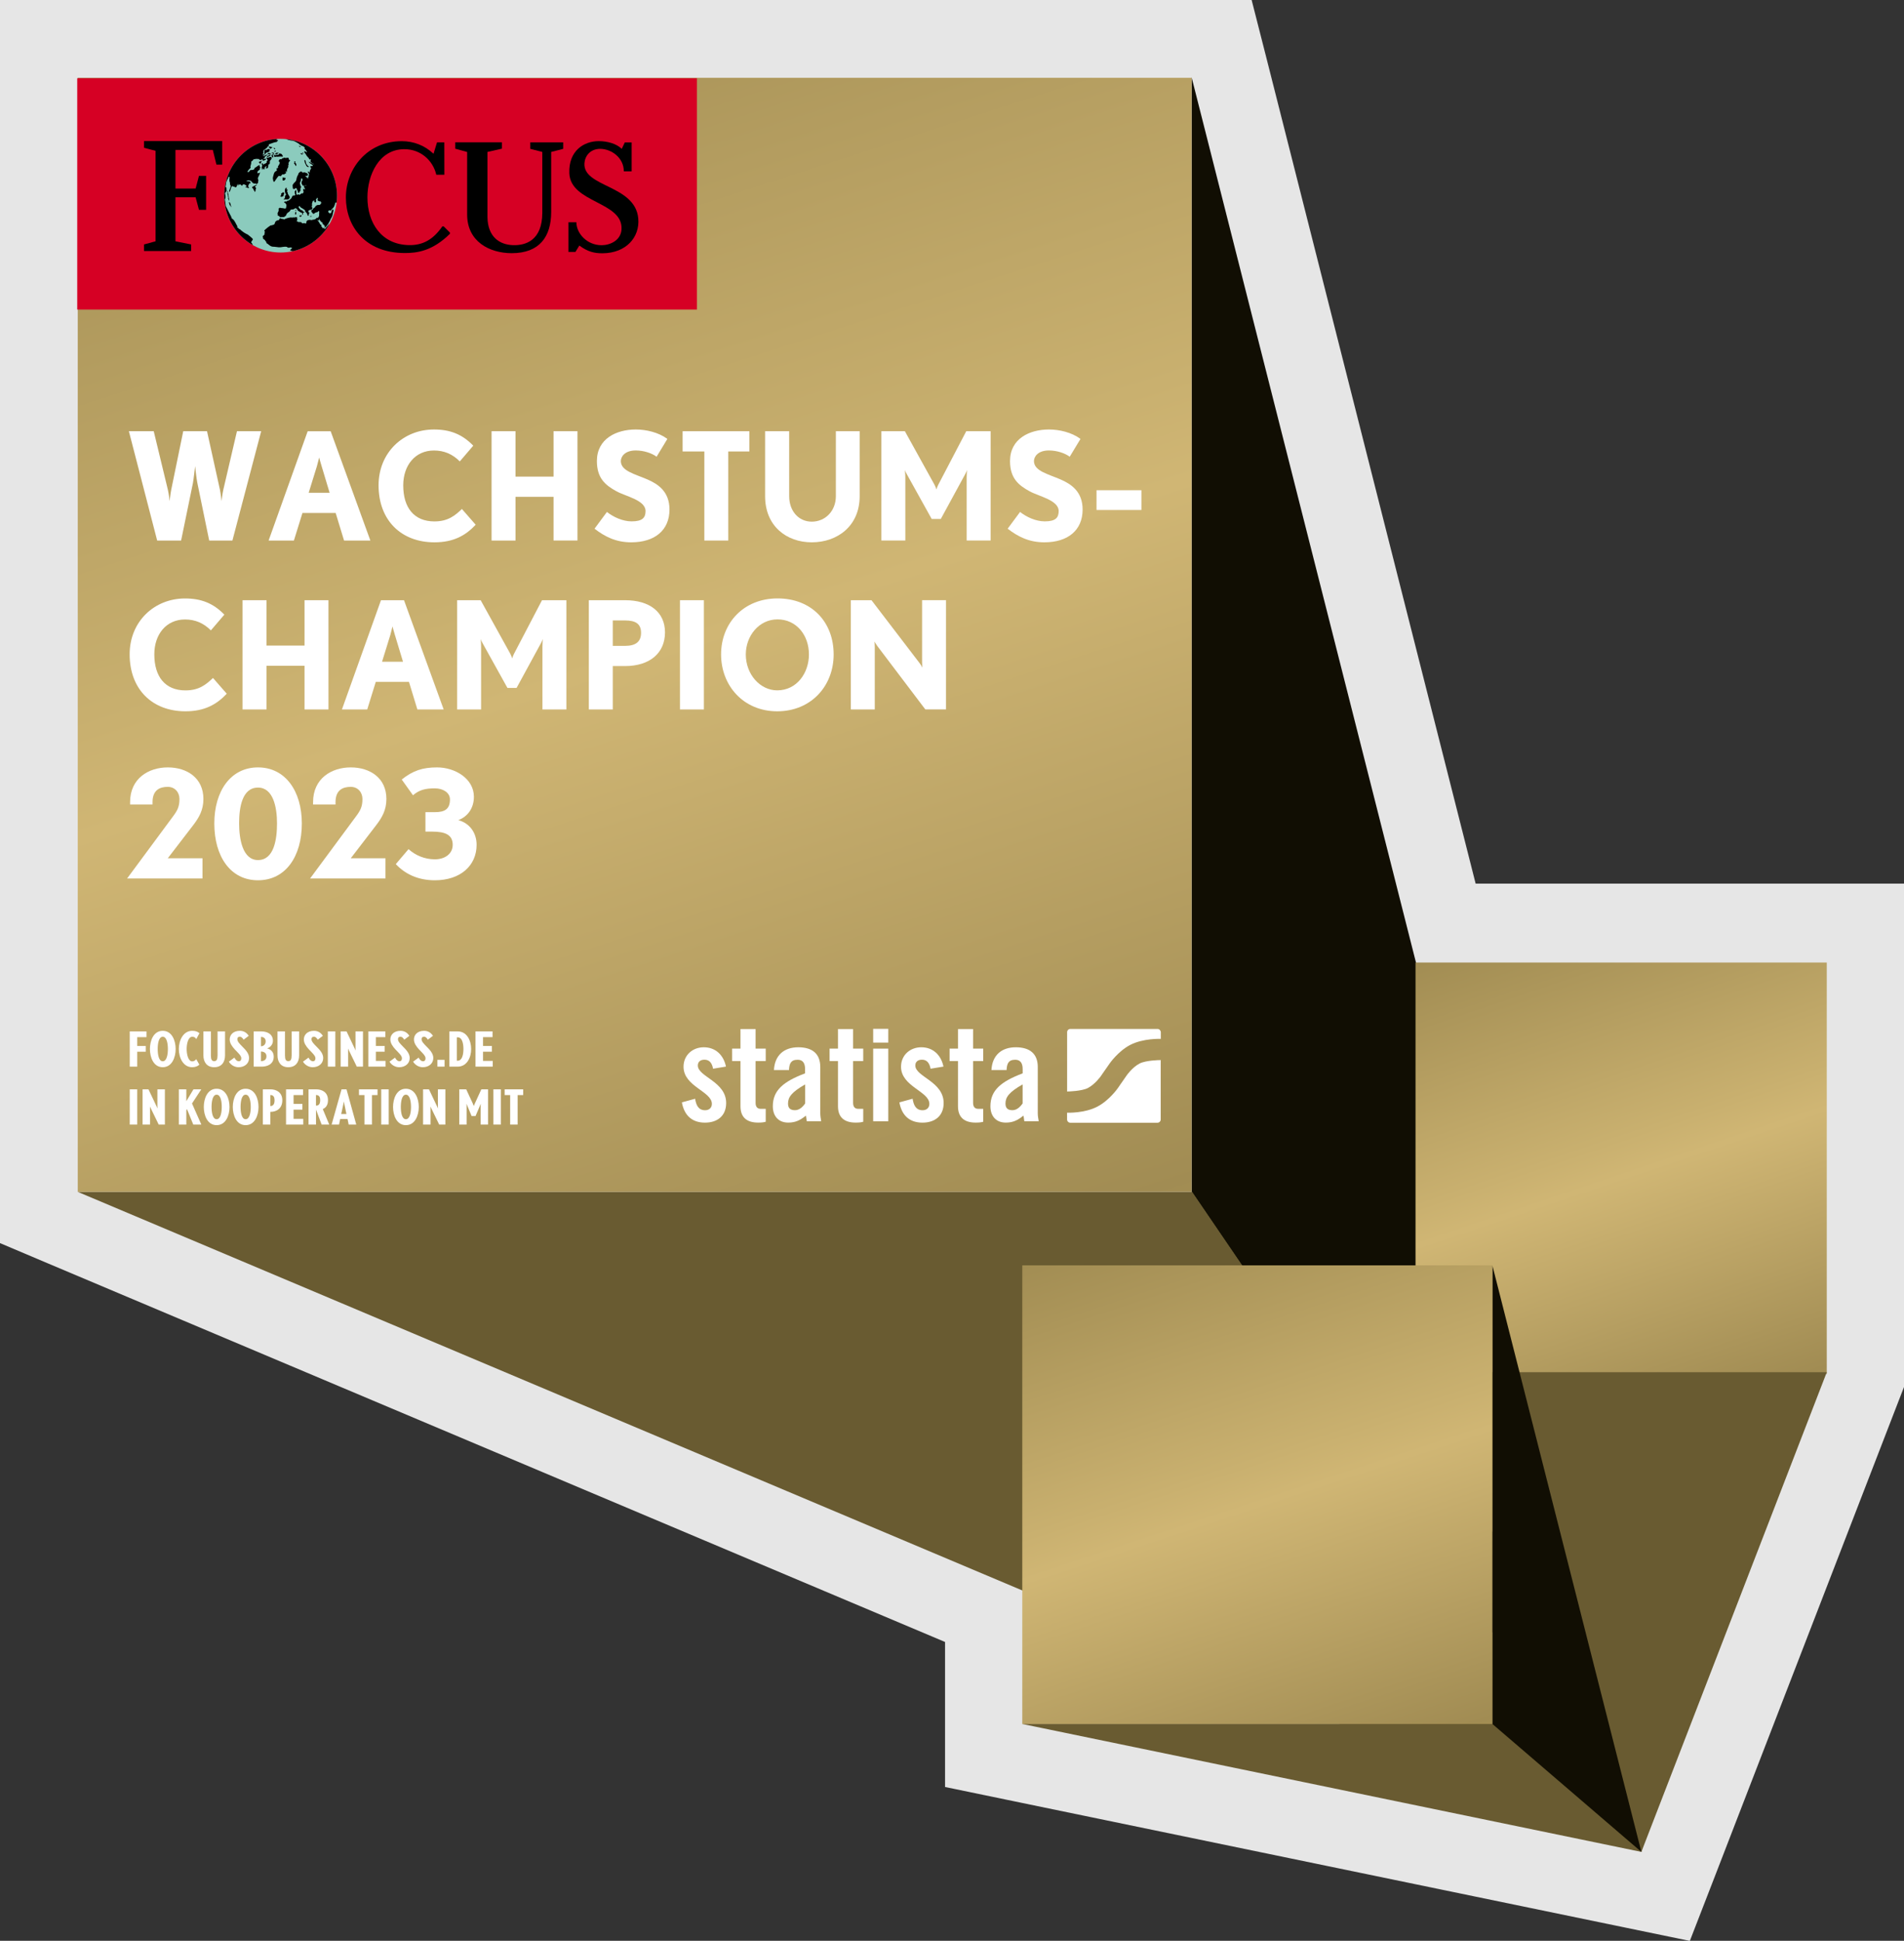 <?xml version="1.0" encoding="UTF-8"?>
<svg xmlns="http://www.w3.org/2000/svg" xmlns:xlink="http://www.w3.org/1999/xlink" version="1.1" id="Ebene_1" x="0px" y="0px" viewBox="0 0 394.46 401.99" style="enable-background:new 0 0 394.46 401.99;" xml:space="preserve">
<rect x="0" y="0" width="394.46" height="401.99" fill="#333333" stroke="none"/>
<style type="text/css">
	.st0{clip-path:url(#SVGID_00000104707571057660385120000015622543602750788262_);fill:#E6E6E6;}
	
		.st1{clip-path:url(#SVGID_00000104707571057660385120000015622543602750788262_);fill:none;stroke:#E6E6E6;stroke-width:16;stroke-miterlimit:2;}
	.st2{clip-path:url(#SVGID_00000104707571057660385120000015622543602750788262_);fill:#110E03;}
	
		.st3{clip-path:url(#SVGID_00000000943606459062746880000013823873474529368236_);fill:url(#SVGID_00000031193569191880167940000011157279530751454853_);}
	.st4{clip-path:url(#SVGID_00000165948624473708679850000007143364774432136623_);fill:#695B31;}
	.st5{clip-path:url(#SVGID_00000165948624473708679850000007143364774432136623_);fill:#110E03;}
	
		.st6{clip-path:url(#SVGID_00000154397226948312267000000011114774568894467222_);fill:url(#SVGID_00000182526505329181014460000003188612247276595629_);}
	.st7{fill:#FFFFFF;}
	
		.st8{clip-path:url(#SVGID_00000103958233164540284770000004257631704281857413_);fill:url(#SVGID_00000104666318373524436810000010078388404380112293_);}
	.st9{clip-path:url(#SVGID_00000085949483853422365680000002246001447511368873_);fill:#D60024;}
	.st10{clip-path:url(#SVGID_00000085949483853422365680000002246001447511368873_);}
	.st11{clip-path:url(#SVGID_00000085949483853422365680000002246001447511368873_);fill:#8BCBBD;}
	.st12{clip-path:url(#SVGID_00000053512422368192323840000008259480124214341269_);}
	.st13{clip-path:url(#SVGID_00000183209205642568340880000000581541717580949400_);}
	.st14{clip-path:url(#SVGID_00000183209205642568340880000000581541717580949400_);fill:#FFFFFF;}
</style>
<g>
	<defs>
		<rect id="SVGID_1_" width="394.46" height="401.99"></rect>
	</defs>
	<clipPath id="SVGID_00000047775610502275007520000011796836030309245845_">
		<use xlink:href="#SVGID_1_" style="overflow:visible;"></use>
	</clipPath>
	<path style="clip-path:url(#SVGID_00000047775610502275007520000011796836030309245845_);fill:#E6E6E6;" d="M386.46,284.22v-85.2   v-8h-8h-78.97c-14.95-58.99-29.91-117.99-44.86-176.98L253.09,8h-6.22H16H8v8v230.87v5.31l4.89,2.07   c63.63,26.84,127.26,53.69,190.9,80.54v22.31v6.52l6.38,1.32l128.27,26.5l6.64,1.37l2.45-6.32l38.41-99.36l0.54-1.39V284.22z"></path>
	
		<path style="clip-path:url(#SVGID_00000047775610502275007520000011796836030309245845_);fill:none;stroke:#E6E6E6;stroke-width:16;stroke-miterlimit:2;" d="   M386.46,284.22v-85.2v-8h-8h-78.97c-14.95-58.99-29.91-117.99-44.86-176.98L253.09,8h-6.22H16H8v8v230.87v5.31l4.89,2.07   c63.63,26.84,127.26,53.69,190.9,80.54v22.31v6.52l6.38,1.32l128.27,26.5l6.64,1.37l2.45-6.32l38.41-99.36l0.54-1.39V284.22z"></path>
	<polygon style="clip-path:url(#SVGID_00000047775610502275007520000011796836030309245845_);fill:#110E03;" points="340.05,383.58    246.87,246.87 246.87,16  "></polygon>
</g>
<g>
	<defs>
		<rect id="SVGID_00000016059188656090548850000016559474322775521471_" x="293.26" y="199.37" width="85.2" height="85.2"></rect>
	</defs>
	<clipPath id="SVGID_00000121267233865473369990000013090008762376852654_">
		<use xlink:href="#SVGID_00000016059188656090548850000016559474322775521471_" style="overflow:visible;"></use>
	</clipPath>
	
		<linearGradient id="SVGID_00000063611389531769644940000000092824722583614632_" gradientUnits="userSpaceOnUse" x1="2.272815e-06" y1="401.993" x2="1" y2="401.993" gradientTransform="matrix(33.96 101.506 101.506 -33.96 -40486.078 13842.454)">
		<stop offset="0" style="stop-color:#A18C53"></stop>
		<stop offset="8.489700e-04" style="stop-color:#A28D53"></stop>
		<stop offset="0.448" style="stop-color:#C9B06F"></stop>
		<stop offset="0.519" style="stop-color:#D0B674"></stop>
		<stop offset="0.996" style="stop-color:#A18C53"></stop>
		<stop offset="1" style="stop-color:#A28D53"></stop>
		<stop offset="1" style="stop-color:#A28D53"></stop>
	</linearGradient>
	
		<polygon style="clip-path:url(#SVGID_00000121267233865473369990000013090008762376852654_);fill:url(#SVGID_00000063611389531769644940000000092824722583614632_);" points="   369.88,173.73 404.1,276 301.83,310.21 267.62,207.95  "></polygon>
</g>
<g>
	<defs>
		<rect id="SVGID_00000057129279814512006620000000349497204557070756_" width="394.46" height="401.99"></rect>
	</defs>
	<clipPath id="SVGID_00000072979587289603291650000008760401749064240544_">
		<use xlink:href="#SVGID_00000057129279814512006620000000349497204557070756_" style="overflow:visible;"></use>
	</clipPath>
	<polygon style="clip-path:url(#SVGID_00000072979587289603291650000008760401749064240544_);fill:#695B31;" points="340.05,383.58    293.82,284.22 378.46,284.22  "></polygon>
	<polygon style="clip-path:url(#SVGID_00000072979587289603291650000008760401749064240544_);fill:#695B31;" points="340.16,383.58    16.11,246.87 246.98,246.87  "></polygon>
	<polygon style="clip-path:url(#SVGID_00000072979587289603291650000008760401749064240544_);fill:#695B31;" points="340.05,383.58    211.79,357.08 309.18,357.08  "></polygon>
	<polygon style="clip-path:url(#SVGID_00000072979587289603291650000008760401749064240544_);fill:#110E03;" points="340.05,383.58    309.18,357.08 309.18,262.09  "></polygon>
</g>
<g>
	<defs>
		<rect id="SVGID_00000006689591492063783710000005889687681314689966_" x="16.11" y="16.11" width="230.76" height="230.76"></rect>
	</defs>
	<clipPath id="SVGID_00000121264948638749513880000017581584344437612726_">
		<use xlink:href="#SVGID_00000006689591492063783710000005889687681314689966_" style="overflow:visible;"></use>
	</clipPath>
	
		<linearGradient id="SVGID_00000039130770575825292220000003447401652510695298_" gradientUnits="userSpaceOnUse" x1="2.992089e-06" y1="401.993" x2="1" y2="401.993" gradientTransform="matrix(91.974 274.911 274.911 -91.974 -110426.938 36965.809)">
		<stop offset="0" style="stop-color:#A18C53"></stop>
		<stop offset="8.489700e-04" style="stop-color:#A28D53"></stop>
		<stop offset="0.448" style="stop-color:#C9B06F"></stop>
		<stop offset="0.519" style="stop-color:#D0B674"></stop>
		<stop offset="0.996" style="stop-color:#A18C53"></stop>
		<stop offset="1" style="stop-color:#A28D53"></stop>
		<stop offset="1" style="stop-color:#A28D53"></stop>
	</linearGradient>
	
		<polygon style="clip-path:url(#SVGID_00000121264948638749513880000017581584344437612726_);fill:url(#SVGID_00000039130770575825292220000003447401652510695298_);" points="   223.64,-53.32 316.3,223.64 39.34,316.3 -53.32,39.34  "></polygon>
</g>
<g>
	<path class="st7" d="M28.43,214.82v1.83h1.77v1.19h-1.77v3.09h-1.55v-7.3h3.47v1.19H28.43z"></path>
	<path class="st7" d="M33.72,221.05c-1.91,0-2.66-2.03-2.66-3.77c0-1.74,0.75-3.77,2.66-3.77s2.67,2.03,2.67,3.77   C36.39,219.02,35.62,221.05,33.72,221.05z M33.72,214.74c-0.85,0-1.05,1.47-1.05,2.54c0,1.07,0.2,2.54,1.05,2.54   s1.06-1.47,1.06-2.54C34.78,216.21,34.57,214.74,33.72,214.74z"></path>
	<path class="st7" d="M40.66,215.23c-0.19-0.34-0.42-0.49-0.83-0.49c-0.85,0-1.16,1.47-1.16,2.54c0,1.07,0.31,2.56,1.16,2.56   c0.32,0,0.65-0.19,0.82-0.47l0.65,1.15c-0.31,0.32-0.85,0.53-1.48,0.53c-1.91,0-2.77-2.03-2.77-3.77c0-1.74,0.87-3.77,2.77-3.77   c0.69,0,1.12,0.17,1.5,0.49L40.66,215.23z"></path>
	<path class="st7" d="M44.38,221.05c-1.53,0-2.24-1.07-2.24-2.46v-4.96h1.55v4.96c0,0.86,0.19,1.2,0.69,1.2   c0.5,0,0.69-0.34,0.69-1.2v-4.96h1.55v4.96C46.62,219.98,45.92,221.05,44.38,221.05z"></path>
	<path class="st7" d="M49.43,221.05c-0.88,0-1.61-0.49-2.02-1.15l1.15-0.84c0.24,0.5,0.61,0.76,0.89,0.76   c0.34,0,0.54-0.21,0.54-0.63c0-0.55-0.72-1.15-1.38-1.86c-0.53-0.59-1.02-1.25-1.02-2.03c0-0.94,0.71-1.79,2.1-1.79   c0.9,0,1.46,0.46,1.84,1.04l-1.06,0.8c-0.22-0.35-0.44-0.61-0.78-0.61c-0.39,0-0.52,0.21-0.52,0.51c0,0.5,0.51,0.99,1.05,1.54   c0.65,0.66,1.38,1.4,1.38,2.35C51.61,220.28,50.68,221.05,49.43,221.05z"></path>
	<path class="st7" d="M54.25,220.93h-1.69v-7.3h1.58c1.14,0,2.4,0.5,2.4,1.95c0,0.76-0.55,1.38-1.21,1.57   c0.72,0.18,1.38,0.68,1.38,1.73C56.7,220.51,55.25,220.93,54.25,220.93z M54.06,214.77v1.94c0.6,0,0.98-0.42,0.98-1.03   C55.04,215.11,54.66,214.77,54.06,214.77z M54.06,217.8v1.99c0.71,0,1.14-0.34,1.14-1C55.21,218.06,54.61,217.8,54.06,217.8z"></path>
	<path class="st7" d="M59.73,221.05c-1.53,0-2.24-1.07-2.24-2.46v-4.96h1.55v4.96c0,0.86,0.19,1.2,0.69,1.2   c0.5,0,0.69-0.34,0.69-1.2v-4.96h1.55v4.96C61.98,219.98,61.27,221.05,59.73,221.05z"></path>
	<path class="st7" d="M64.79,221.05c-0.88,0-1.61-0.49-2.02-1.15l1.15-0.84c0.24,0.5,0.61,0.76,0.89,0.76   c0.34,0,0.54-0.21,0.54-0.63c0-0.55-0.72-1.15-1.38-1.86c-0.53-0.59-1.02-1.25-1.02-2.03c0-0.94,0.71-1.79,2.1-1.79   c0.9,0,1.46,0.46,1.84,1.04l-1.06,0.8c-0.22-0.35-0.44-0.61-0.78-0.61c-0.39,0-0.52,0.21-0.52,0.51c0,0.5,0.51,0.99,1.05,1.54   c0.65,0.66,1.38,1.4,1.38,2.35C66.96,220.28,66.03,221.05,64.79,221.05z"></path>
	<path class="st7" d="M67.92,220.93v-7.3h1.55v7.3H67.92z"></path>
	<path class="st7" d="M73.92,220.93l-1.63-3.35l-0.18-0.4c0,0,0.02,0.23,0.02,0.42v3.33h-1.55v-7.3h1.22l1.72,3.62l0.16,0.36   c-0.01-0.02-0.03-0.25-0.03-0.39v-3.59h1.55v7.3H73.92z"></path>
	<path class="st7" d="M76.31,220.93v-7.3h3.53v1.19h-1.97v1.83h1.83v1.19h-1.83v1.9h2.01v1.19H76.31z"></path>
	<path class="st7" d="M82.71,221.05c-0.88,0-1.61-0.49-2.02-1.15l1.15-0.84c0.24,0.5,0.61,0.76,0.89,0.76   c0.34,0,0.54-0.21,0.54-0.63c0-0.55-0.72-1.15-1.38-1.86c-0.53-0.59-1.02-1.25-1.02-2.03c0-0.94,0.71-1.79,2.1-1.79   c0.9,0,1.46,0.46,1.84,1.04l-1.06,0.8c-0.22-0.35-0.44-0.61-0.78-0.61c-0.39,0-0.52,0.21-0.52,0.51c0,0.5,0.51,0.99,1.05,1.54   c0.65,0.66,1.38,1.4,1.38,2.35C84.89,220.28,83.95,221.05,82.71,221.05z"></path>
	<path class="st7" d="M87.6,221.05c-0.88,0-1.61-0.49-2.02-1.15l1.15-0.84c0.24,0.5,0.61,0.76,0.89,0.76c0.34,0,0.54-0.21,0.54-0.63   c0-0.55-0.72-1.15-1.38-1.86c-0.53-0.59-1.02-1.25-1.02-2.03c0-0.94,0.71-1.79,2.1-1.79c0.9,0,1.46,0.46,1.84,1.04l-1.06,0.8   c-0.22-0.35-0.44-0.61-0.78-0.61c-0.39,0-0.52,0.21-0.52,0.51c0,0.5,0.51,0.99,1.05,1.54c0.65,0.66,1.38,1.4,1.38,2.35   C89.77,220.28,88.84,221.05,87.6,221.05z"></path>
	<path class="st7" d="M90.62,220.93v-1.41h1.48v1.41H90.62z"></path>
	<path class="st7" d="M94.83,220.93h-1.74v-7.3h1.74c1.91,0,2.78,1.91,2.78,3.65C97.62,219.02,96.74,220.93,94.83,220.93z    M94.83,214.86h-0.19v4.84h0.19c0.94,0,1.18-1.35,1.18-2.42C96.01,216.21,95.78,214.86,94.83,214.86z"></path>
	<path class="st7" d="M98.51,220.93v-7.3h3.53v1.19h-1.97v1.83h1.83v1.19h-1.83v1.9h2.01v1.19H98.51z"></path>
</g>
<g>
	<path class="st7" d="M26.88,232.93v-7.3h1.55v7.3H26.88z"></path>
	<path class="st7" d="M32.88,232.93l-1.63-3.35l-0.18-0.4c0,0,0.02,0.23,0.02,0.42v3.33h-1.55v-7.3h1.22l1.72,3.62l0.16,0.36   c-0.01-0.02-0.03-0.25-0.03-0.39v-3.59h1.55v7.3H32.88z"></path>
	<path class="st7" d="M40.04,232.93l-1.3-3.2l-0.14,0.24v2.96h-1.55v-7.3h1.55v2.46l1.48-2.46h1.62l-1.92,2.93l1.93,4.37H40.04z"></path>
	<path class="st7" d="M44.88,233.05c-1.91,0-2.66-2.03-2.66-3.77c0-1.74,0.75-3.77,2.66-3.77s2.67,2.03,2.67,3.77   C47.56,231.02,46.79,233.05,44.88,233.05z M44.88,226.74c-0.85,0-1.05,1.47-1.05,2.54c0,1.07,0.2,2.54,1.05,2.54   s1.06-1.47,1.06-2.54C45.95,228.21,45.74,226.74,44.88,226.74z"></path>
	<path class="st7" d="M50.89,233.05c-1.91,0-2.66-2.03-2.66-3.77c0-1.74,0.75-3.77,2.66-3.77s2.67,2.03,2.67,3.77   C53.56,231.02,52.8,233.05,50.89,233.05z M50.89,226.74c-0.85,0-1.05,1.47-1.05,2.54c0,1.07,0.2,2.54,1.05,2.54   s1.06-1.47,1.06-2.54C51.95,228.21,51.74,226.74,50.89,226.74z"></path>
	<path class="st7" d="M56.01,230.3v2.63h-1.55v-7.3h1.58c1.14,0,2.45,0.57,2.45,2.28C58.48,229.55,57.37,230.3,56.01,230.3z    M56.01,226.81v2.28c0.62,0,0.87-0.45,0.87-1.18S56.63,226.81,56.01,226.81z"></path>
	<path class="st7" d="M59.26,232.93v-7.3h3.53v1.19h-1.97v1.83h1.83v1.19h-1.83v1.9h2.01v1.19H59.26z"></path>
	<path class="st7" d="M66.63,232.93l-1.16-3.11v3.11h-1.55v-7.3h1.58c1.14,0,2.45,0.54,2.45,2.25c0,1.04-0.47,1.59-1.08,1.84   l1.34,3.21H66.63z M65.46,226.81v2.2c0.62,0,0.87-0.4,0.87-1.13S66.08,226.81,65.46,226.81z"></path>
	<path class="st7" d="M72.24,232.93L72,231.77h-1.52l-0.24,1.16h-1.54l2.06-7.3h1.03l2.02,7.3H72.24z M71.32,228.58   c-0.03-0.16-0.08-0.39-0.08-0.44l-0.08,0.44l-0.47,2.16h1.08L71.32,228.58z"></path>
	<path class="st7" d="M77.06,226.82v6.11h-1.55v-6.11h-1.14v-1.19h3.84v1.19H77.06z"></path>
	<path class="st7" d="M78.98,232.93v-7.3h1.55v7.3H78.98z"></path>
	<path class="st7" d="M84.09,233.05c-1.91,0-2.66-2.03-2.66-3.77c0-1.74,0.75-3.77,2.66-3.77s2.67,2.03,2.67,3.77   C86.76,231.02,86,233.05,84.09,233.05z M84.09,226.74c-0.85,0-1.05,1.47-1.05,2.54c0,1.07,0.2,2.54,1.05,2.54s1.06-1.47,1.06-2.54   C85.15,228.21,84.94,226.74,84.09,226.74z"></path>
	<path class="st7" d="M90.99,232.93l-1.63-3.35l-0.18-0.4c0,0,0.02,0.23,0.02,0.42v3.33h-1.55v-7.3h1.22l1.72,3.62l0.16,0.36   c-0.01-0.02-0.03-0.25-0.03-0.39v-3.59h1.55v7.3H90.99z"></path>
	<path class="st7" d="M99.58,232.93v-3.84c0-0.15,0.02-0.45,0.02-0.48l-0.19,0.47l-0.89,2.08H97.7l-0.87-2.1   c-0.06-0.12-0.16-0.4-0.18-0.45c0,0.03,0.02,0.3,0.02,0.46v3.86h-1.52v-7.3h1.44l1.4,3.02c0.04,0.12,0.14,0.41,0.17,0.45   c0-0.02,0.11-0.31,0.18-0.46l1.38-3.01h1.39v7.3H99.58z"></path>
	<path class="st7" d="M102.21,232.93v-7.3h1.55v7.3H102.21z"></path>
	<path class="st7" d="M107.24,226.82v6.11h-1.55v-6.11h-1.14v-1.19h3.84v1.19H107.24z"></path>
</g>
<g>
	<path class="st7" d="M48.15,111.96h-4.81l-2.45-11.91c-0.19-0.87-0.43-3.16-0.46-3.5c-0.03,0.25-0.31,2.67-0.46,3.5l-2.45,11.91   h-4.96L26.7,89.32h5.15l2.92,12.09c0.22,0.87,0.37,2.39,0.37,2.39s0.15-1.46,0.34-2.39l2.48-12.09h4.93l2.67,12.09   c0.15,0.74,0.34,2.39,0.34,2.39s0.16-1.52,0.37-2.39l2.82-12.09h5.02L48.15,111.96z"></path>
	<path class="st7" d="M71.28,111.96l-1.74-5.71h-6.88l-1.77,5.71h-5.24l8.09-22.63h4.77l8.22,22.63H71.28z M66.63,96.55   c-0.22-0.71-0.47-1.61-0.5-1.8c-0.03,0.09-0.25,1.02-0.47,1.8l-1.71,5.52h4.34L66.63,96.55z"></path>
	<path class="st7" d="M90,112.33c-6.88,0-11.57-4.56-11.57-11.81c0-6.79,5.12-11.56,11.47-11.56c3.32,0,5.83,0.96,8.15,3.35   l-2.79,3.26c-1.52-1.52-3.26-2.26-5.36-2.26c-3.88,0-6.36,3.07-6.36,7.22c0,4.65,2.26,7.47,6.45,7.47c2.85,0,4.25-1.21,5.71-2.57   l2.85,3.26C96.45,110.93,93.94,112.33,90,112.33z"></path>
	<path class="st7" d="M114.68,111.96v-9.05h-7.88v9.05h-4.96V89.32h4.96v9.4h7.88v-9.4h4.96v22.63H114.68z"></path>
	<path class="st7" d="M130.77,112.33c-3.13,0-5.43-1.15-7.6-2.82l2.57-3.47c1.33,1.05,3.26,1.95,5.12,1.95   c2.26,0,2.88-0.78,2.88-2.14c0-2.26-4.12-3.04-6.02-4.09c-2.26-1.24-4.06-2.67-4.06-6.26c0-4.65,4.06-6.54,8.06-6.54   c2.14,0,4.71,0.59,6.54,1.95l-2.23,3.69c-0.99-0.74-2.67-1.3-4.31-1.3c-2.29,0-3.1,1.3-3.1,2.2c0,2.05,2.88,2.67,5.52,3.81   c2.2,0.96,4.56,2.51,4.56,6.23C138.7,109.82,135.66,112.33,130.77,112.33z"></path>
	<path class="st7" d="M150.88,93.51v18.45h-4.96V93.51h-4.5v-4.19h13.83v4.19H150.88z"></path>
	<path class="st7" d="M168.18,112.33c-5.21,0-9.67-3.35-9.67-9.55V89.32h4.99v13.46c0,3.07,1.95,5.27,4.68,5.27   c2.79,0,4.99-2.2,4.99-5.27V89.32h4.93v13.46C178.1,108.98,173.45,112.33,168.18,112.33z"></path>
	<path class="st7" d="M200.27,111.96V98.9c0-0.74,0.06-1.46,0.09-1.55c-0.03,0.09-0.22,0.53-0.4,0.87l-5.05,9.27h-1.89l-5.15-9.27   c-0.19-0.31-0.37-0.74-0.4-0.87c0,0.09,0.09,0.81,0.09,1.55v13.05h-4.96V89.32h4.87l6.11,11.04c0.22,0.4,0.4,0.93,0.43,1.02   c0-0.06,0.19-0.62,0.4-1.02l5.77-11.04h5.05v22.63H200.27z"></path>
	<path class="st7" d="M216.36,112.33c-3.13,0-5.43-1.15-7.6-2.82l2.57-3.47c1.33,1.05,3.26,1.95,5.12,1.95   c2.26,0,2.88-0.78,2.88-2.14c0-2.26-4.12-3.04-6.02-4.09c-2.26-1.24-4.06-2.67-4.06-6.26c0-4.65,4.06-6.54,8.06-6.54   c2.14,0,4.71,0.59,6.54,1.95l-2.23,3.69c-0.99-0.74-2.67-1.3-4.31-1.3c-2.29,0-3.1,1.3-3.1,2.2c0,2.05,2.88,2.67,5.52,3.81   c2.2,0.96,4.56,2.51,4.56,6.23C224.29,109.82,221.25,112.33,216.36,112.33z"></path>
	<path class="st7" d="M227.17,105.63v-4.09h9.3v4.09H227.17z"></path>
</g>
<g>
	<path class="st7" d="M38.42,147.33c-6.88,0-11.56-4.56-11.56-11.81c0-6.79,5.12-11.56,11.47-11.56c3.32,0,5.83,0.96,8.15,3.35   l-2.79,3.26c-1.52-1.52-3.26-2.26-5.36-2.26c-3.88,0-6.36,3.07-6.36,7.22c0,4.65,2.26,7.47,6.45,7.47c2.85,0,4.25-1.21,5.71-2.57   l2.85,3.26C44.87,145.93,42.36,147.33,38.42,147.33z"></path>
	<path class="st7" d="M63.09,146.95v-9.05h-7.88v9.05h-4.96v-22.63h4.96v9.4h7.88v-9.4h4.96v22.63H63.09z"></path>
	<path class="st7" d="M86.47,146.95l-1.74-5.71h-6.88l-1.77,5.71h-5.24l8.09-22.63h4.77l8.22,22.63H86.47z M81.82,131.54   c-0.22-0.71-0.46-1.61-0.5-1.8c-0.03,0.09-0.25,1.02-0.46,1.8l-1.71,5.52h4.34L81.82,131.54z"></path>
	<path class="st7" d="M112.38,146.95V133.9c0-0.74,0.06-1.46,0.09-1.55c-0.03,0.09-0.22,0.53-0.4,0.87l-5.05,9.27h-1.89l-5.15-9.27   c-0.19-0.31-0.37-0.74-0.4-0.87c0,0.09,0.09,0.81,0.09,1.55v13.05h-4.96v-22.63h4.87l6.11,11.04c0.22,0.4,0.4,0.93,0.43,1.02   c0-0.06,0.19-0.62,0.4-1.02l5.77-11.04h5.05v22.63H112.38z"></path>
	<path class="st7" d="M129.49,137.96h-2.54v8.99h-4.96v-22.63h7.5c5.05,0,8.28,2.42,8.28,6.67   C137.77,135.27,134.61,137.96,129.49,137.96z M129.49,128.51h-2.54v5.27h2.54c2.23,0,3.32-0.87,3.32-2.7   C132.81,129.22,131.7,128.51,129.49,128.51z"></path>
	<path class="st7" d="M140.87,146.95v-22.63h4.96v22.63H140.87z"></path>
	<path class="st7" d="M161.02,147.33c-7.01,0-11.63-5.33-11.63-11.78c0-6.51,4.68-11.6,11.69-11.6c7.07,0,11.63,4.87,11.63,11.6   C172.71,142.09,168.03,147.33,161.02,147.33z M161.08,128.29c-3.88,0-6.57,3.47-6.57,7.26c0,4.15,2.98,7.44,6.51,7.44   c4.09,0,6.57-3.63,6.57-7.44C167.59,131.58,165.02,128.29,161.08,128.29z"></path>
	<path class="st7" d="M191.71,146.95l-9.98-13.18c-0.28-0.4-0.53-0.84-0.56-0.9c0,0.03,0.06,0.59,0.06,1.12v12.96h-4.96v-22.63h4.28   l9.98,13.05c0.31,0.4,0.53,0.84,0.56,0.93c0-0.03-0.06-0.59-0.06-1.15v-12.84h4.96v22.63H191.71z"></path>
</g>
<g>
	<path class="st7" d="M40,170.95l-5.24,6.82h7.19v4.19H26.33l9.52-12.87c0.93-1.24,1.33-2.05,1.33-3.6c0-1.36-0.93-2.51-2.42-2.51   c-1.61,0-3.16,0.62-3.16,3.16v0.5h-4.65v-0.5c0-4.87,3.78-7.19,7.81-7.19c4,0,7.38,2.2,7.38,6.54   C42.14,167.82,41.21,169.37,40,170.95z"></path>
	<path class="st7" d="M53.45,182.33c-5.71,0-9.05-4.93-9.05-11.78c0-6.64,3.35-11.6,9.05-11.6s9.08,4.96,9.08,11.6   C62.54,177.4,59.16,182.33,53.45,182.33z M53.45,163.13c-3.29,0-3.91,4.12-3.91,7.41s0.74,7.6,3.91,7.6c3.32,0,3.94-4.28,3.94-7.6   S56.61,163.13,53.45,163.13z"></path>
	<path class="st7" d="M77.91,170.95l-5.24,6.82h7.19v4.19H64.24l9.52-12.87c0.93-1.24,1.33-2.05,1.33-3.6   c0-1.36-0.93-2.51-2.42-2.51c-1.61,0-3.16,0.62-3.16,3.16v0.5h-4.65v-0.5c0-4.87,3.78-7.19,7.81-7.19c4,0,7.38,2.2,7.38,6.54   C80.05,167.82,79.12,169.37,77.91,170.95z"></path>
	<path class="st7" d="M90.09,182.33c-3.54,0-6.2-1.33-8.09-3.35l2.64-3.1c1.4,1.27,3.32,2.11,5.46,2.11c2.05,0,3.69-1.12,3.69-3.01   c0-2.05-1.52-2.73-4.25-2.73h-1.4v-4.03h1.95c2.08,0,3.13-0.65,3.13-2.64c0-1.4-1.43-2.29-3.13-2.29c-1.95,0-3.22,0.31-4.53,1.43   l-2.33-3.26c2.33-1.86,4.34-2.51,7.32-2.51c3.78,0,7.63,2.36,7.63,6.08c0,2.26-1.18,4.06-3.22,4.84c2.36,0.65,3.78,2.64,3.78,5.12   C98.74,179.26,95.43,182.33,90.09,182.33z"></path>
</g>
<g>
	<defs>
		<rect id="SVGID_00000141455220004747238610000011069716771402963618_" x="211.79" y="262.09" width="97.4" height="95"></rect>
	</defs>
	<clipPath id="SVGID_00000173868244303922961960000017142226604135438781_">
		<use xlink:href="#SVGID_00000141455220004747238610000011069716771402963618_" style="overflow:visible;"></use>
	</clipPath>
	
		<linearGradient id="SVGID_00000151525164894961504630000015205813860212647102_" gradientUnits="userSpaceOnUse" x1="-5.267681e-06" y1="401.993" x2="1" y2="401.993" gradientTransform="matrix(38.104 113.892 113.892 -38.104 -45542.625 15569.628)">
		<stop offset="0" style="stop-color:#A18C53"></stop>
		<stop offset="8.489700e-04" style="stop-color:#A28D53"></stop>
		<stop offset="0.448" style="stop-color:#C9B06F"></stop>
		<stop offset="0.519" style="stop-color:#D0B674"></stop>
		<stop offset="0.996" style="stop-color:#A18C53"></stop>
		<stop offset="1" style="stop-color:#A28D53"></stop>
		<stop offset="1" style="stop-color:#A28D53"></stop>
	</linearGradient>
	
		<polygon style="clip-path:url(#SVGID_00000173868244303922961960000017142226604135438781_);fill:url(#SVGID_00000151525164894961504630000015205813860212647102_);" points="   299.38,232.78 337.77,347.52 221.59,386.39 183.2,271.65  "></polygon>
</g>
<g>
	<defs>
		<rect id="SVGID_00000110454335695140275690000014797928504285172132_" width="394.46" height="401.99"></rect>
	</defs>
	<clipPath id="SVGID_00000081626954024351341880000014098830855187903635_">
		<use xlink:href="#SVGID_00000110454335695140275690000014797928504285172132_" style="overflow:visible;"></use>
	</clipPath>
	
		<rect x="16" y="16.21" style="clip-path:url(#SVGID_00000081626954024351341880000014098830855187903635_);fill:#D60024;" width="128.39" height="47.91"></rect>
	<polyline style="clip-path:url(#SVGID_00000081626954024351341880000014098830855187903635_);" points="32.23,50.16 32.23,34.86    32.23,31.24 29.84,30.61 29.84,29.22 46.03,29.22 46.03,34.1 44.84,34.1 44.09,31.05 36.35,31.05 36.35,39.06 40.53,39.05    41.22,36.43 42.7,36.43 42.7,43.46 41.22,43.46 40.53,40.87 36.35,40.87 36.35,49.98 39.6,50.63 39.6,52 29.84,52 29.84,50.63    32.23,49.98  "></polyline>
	<path style="clip-path:url(#SVGID_00000081626954024351341880000014098830855187903635_);fill:#8BCBBD;" d="M46.46,40.53   c0-6.5,5.23-11.77,11.68-11.77s11.68,5.27,11.68,11.77c0,6.5-5.23,11.77-11.68,11.77S46.46,47.04,46.46,40.53"></path>
</g>
<g>
	<defs>
		<path id="SVGID_00000091012750377914811890000005859822194916201392_" d="M46.46,40.53c0,6.5,5.23,11.77,11.68,11.77    s11.68-5.27,11.68-11.77c0-6.5-5.23-11.77-11.68-11.77S46.46,34.03,46.46,40.53"></path>
	</defs>
	<clipPath id="SVGID_00000093177183622510307600000000704861872504674953_">
		<use xlink:href="#SVGID_00000091012750377914811890000005859822194916201392_" style="overflow:visible;"></use>
	</clipPath>
	<path style="clip-path:url(#SVGID_00000093177183622510307600000000704861872504674953_);" d="M47.58,42.49   c0.05-0.01,0.11,0.05,0.14,0.09l0.03,0.11c0.08,0.03,0.14,0.17,0.15,0.25l0.02-0.1c-0.12-0.28-0.15-0.79-0.35-1.01   c-0.03,0.07-0.05,0.19-0.01,0.27l-0.05-0.01c-0.02-0.08-0.05-0.18-0.1-0.24L47.38,42C47.51,42.06,47.55,42.35,47.58,42.49    M47.43,41.53l0.1,0.02l-0.04-0.06c0-0.08-0.1-0.76-0.19-1.25h-0.01c-0.05-0.27-0.09-0.48-0.1-0.49c0.07-0.09-0.14-0.2-0.15-0.25   c0.01,0.12,0.04,0.24,0.1,0.34c-0.03,0.07-0.03,0.28-0.01,0.42h0.01c0.01,0.06,0.03,0.1,0.05,0.13c0.01,0.1,0.09,0.25,0.05,0.34   l0.07,0.18l-0.05,0.2C47.28,41.14,47.42,41.5,47.43,41.53 M61.18,44.48l0.18-0.12l0.02-0.32l-0.12-0.19l-0.07,0.09l-0.05,0.21   L61.18,44.48z M52.86,38.77l0.06-0.25l-0.3,0c-0.18,0.09-0.34,0.18-0.37,0.21c-0.04,0.32,0.24,0.3,0.31,0.51l-0.05,0.21l0.16-0.01   c0.03,0.09,0.04,0.19,0.04,0.28c0.09,0.01,0.2-0.09,0.24-0.16c0-0.06,0-0.18-0.05-0.23l0.13-0.13L53,39.08l0.07-0.09   C53.05,38.89,52.95,38.8,52.86,38.77 M57.77,31.99l-0.12,0.08l-0.09-0.08l-0.07,0.09c-0.09,0.03-0.22,0.02-0.31-0.02l-0.07,0.09   l-0.16,0.02l0.12-0.08c-0.1,0.03-0.22,0.02-0.31-0.02c-0.03,0.06-0.02,0.16,0,0.22l0.09,0.07l-0.02,0.1l0.09,0.07   c0.1-0.02,0.19-0.05,0.28-0.1c0.24,0.12,1-0.11,1.3,0.04l0.06-0.04c0.11-0.23-0.17-0.37-0.24-0.55   C58.15,31.86,57.76,31.6,57.77,31.99 M61.31,43.43l-0.12,0.08l-0.02,0.1l0.13,0.14L61.31,43.43z M57.08,31.96   c0.21,0.03,0.54-0.14,0.65-0.33C57.61,31.66,56.87,31.54,57.08,31.96 M50.83,38.69l0.13,0.14l0.16-0.01   c0.12,0.11,0.3,0.11,0.45,0.17c0-0.13-0.07-0.28-0.15-0.37l0-0.1h-0.37c0.04,0.04,0.07,0.09,0.09,0.14   C51.08,38.62,50.9,38.66,50.83,38.69 M53.22,38.32l-0.04-0.06c-0.06,0.01-0.33,0.14-0.57,0.27h0.3l0-0.01   C53.03,38.49,53.16,38.41,53.22,38.32 M62.78,31.61l-0.17,0.07l-0.05-0.01l0.09,0.07l0.25,0.06L62.78,31.61z M62.29,44.91   l0.05-0.04h0.01l0.14-0.12l-0.11-0.19l-0.17,0.07l-0.1-0.02l-0.1,0.2l0.18,0.08h0.01L62.29,44.91z M63.25,33.9L63.25,33.9   l0.06,0.11l0.04,0.06l0.03,0.11l0.15,0.25l0.09,0.08l0.24,0.11l0.17-0.07l-0.14-0.09l-0.21-0.21l-0.2-0.27l-0.03-0.09h-0.01   l-0.06-0.2l-0.05-0.23l-0.03-0.11l-0.1-0.24l-0.12,0.08l0,0.22l0.09,0.29L63.25,33.9z M62,30.18l-0.07,0.09l0.13,0.14l0.09,0.02h0   l0.01,0l0.1,0.02l0.01-0.03h0l0.02-0.07l-0.15-0.04L62,30.18z M62.28,31.76l-0.02,0.1l0.19,0.1l0.2,0.05l0.08-0.14l-0.19-0.1   L62.28,31.76z M64.39,44.87L64.39,44.87h0.01h0.01l0.2-0.05l-0.14-0.09l-0.11,0.03l-0.22,0.06l0.22,0.05H64.39z M60.96,33.9   L60.96,33.9l0.13,0.16l0.15,0.25l0.14,0.09l0-0.22l0.02-0.16l-0.07-0.12h-0.01l-0.07-0.12l-0.2-0.05l-0.17,0.07L60.96,33.9z    M61.22,33.46l-0.1-0.02l-0.16,0.02l0,0.22l0.26,0.01L61.22,33.46z M56.83,30.62c-0.06,0.01-0.13,0.02-0.17,0.07l0.14,0.09   l-0.01,0.05c0.04,0.05,0.12,0.1,0.19,0.1l0.03-0.15C56.95,30.75,56.85,30.69,56.83,30.62 M59.12,41.29l0.31,0.02l0.32-0.03   l0.14-0.13l0.14-0.18l-0.04-0.28l-0.2-0.27l-0.08-0.17H59.7l-0.06-0.13l-0.08-0.34l-0.11-0.19l0.17-0.28l-0.29-0.12l0.11-0.25   l-0.15-0.04l-0.05-0.01l-0.16,0.23l-0.07,0.31l0.03,0.33l0.09,0.29l0.12,0.2h0.01l0.03,0.04l-0.14,0.13l-0.12,0.3l0.01,0.22   l-0.02,0.1l-0.26,0.21l0.09,0.07L59.12,41.29z M56.94,31.32l-0.11,0.03l-0.07,0.09c0.12,0.01,0.36-0.05,0.4-0.18   C57.12,31.1,56.98,31.25,56.94,31.32 M53.69,33.5c0,0.07-0.04,0.15-0.1,0.19l0.3,0.07l-0.08,0.13h0.01l0,0.01l0.03,0.11   c0.05-0.04,0.08-0.08,0.12-0.12h-0.01c0.14-0.19,0.16-0.39,0.3-0.59C54.07,33.37,53.88,33.47,53.69,33.5 M55.53,32.7l-0.15-0.04   c0.04-0.11-0.16-0.05-0.16,0.03c0,0.02,0,0.04,0.01,0.05h0c0.02,0.08,0.07,0.15,0.08,0.23l0.09,0.07c0.01,0.06,0.03,0.13,0.06,0.18   c-0.07,0.08-0.16,0.16-0.26,0.21l0.08,0.13l-0.03,0.15c-0.11,0.01-0.2,0.11-0.28,0.18h0c-0.01,0.01-0.01,0.01-0.02,0.01l-0.16,0.01   l-0.09,0.14L54.41,34l0.06-0.1h-0.01l0.02-0.04l-0.15-0.04l-0.12,0.08h0l-0.06,0.04c0.23,0.14,0.22,0.48,0.06,0.67   c0.02,0.2,0.06,0.41,0.07,0.61c0.08-0.09,0.12-0.23,0.13-0.35l0.1,0.02l0.03,0.12l0.19,0.1c0.11-0.08,0.12-0.29,0.09-0.41   c0.09-0.03,0.21-0.23,0.28-0.31l0.09,0.08c-0.03,0.15-0.09,0.32-0.06,0.48c0.13-0.1,0.29-0.12,0.42-0.23   c-0.02-0.22,0.09-0.44,0.04-0.64c0.11-0.01,0.22-0.08,0.28-0.17h-0.01c0.02-0.02,0.03-0.05,0.04-0.08   c-0.03-0.15,0.06-0.31-0.01-0.44c0.12-0.2,0.23-0.29,0.36-0.46c0.02-0.03,0.01-0.11,0.01-0.18h0c0-0.05,0-0.1,0.01-0.13   C56.13,32.37,55.7,32.57,55.53,32.7 M57.01,28.76l-0.1-0.04c-5.83,0.63-10.7,5.69-10.7,11.78c0,4.39,2.61,8.3,6.14,10.35   c0-0.02,0.03-0.1,0.03-0.12c-0.01-0.05-0.13-0.21-0.15-0.25l0.01-0.05c-0.46-0.3,0.06-0.51,0.15-0.89   c-0.17-0.29-1.04-0.93-1.05-0.95c-0.48-0.21-0.92-0.49-1.33-0.83h-0.01c-0.12-0.1-0.24-0.21-0.35-0.33   c-0.04,0.04-0.11,0.06-0.17,0.07l0.03-0.15l-0.09-0.07c-0.08-0.06-0.21-0.12-0.27-0.18c-0.04-0.04-0.04-0.12,0.02-0.1l0.02-0.1   c-0.06-0.08-0.17-0.31-0.31-0.57h0.01c-0.25-0.46-0.57-1.02-0.8-0.99c-0.05-0.06-0.1-0.16-0.1-0.24L47.91,45   c0.01-0.05,0-0.09-0.01-0.13v0v0h0c-0.02-0.05-0.05-0.1-0.08-0.15c-0.12-0.2-0.54-1.05-0.8-1.58h0c-0.11-0.22-0.19-0.37-0.22-0.4   l0.01,0.11c-0.02-0.21-0.1-0.76-0.16-1.15h0c-0.03-0.18-0.05-0.33-0.06-0.39c0.21-0.31,0.14-0.69,0.08-1.05h-0.01   c-0.01-0.08-0.03-0.16-0.04-0.23c0.02-0.05,0.18-0.31,0.23-0.32c0-0.12,0.12-0.18,0.12-0.3l-0.08-0.13   c0.07-0.18,0.01-0.38-0.03-0.55c-0.04,0.06-0.1,0.03-0.16,0.02c0.02-0.06,0.04-0.13,0.06-0.21c0.06-0.3,0.07-0.68,0.17-0.97   c0.07-0.2,0.16-0.33,0.24-0.48h0c0.04-0.07,0.08-0.13,0.11-0.21c0.02-0.04,0.02-0.11,0.03-0.15l0.13-0.13   c0.06-0.02,0.1,0.1,0.13,0.14c-0.02,0.09-0.03,0.22-0.04,0.36h0c-0.01,0.22,0,0.45,0.03,0.59l0.05-0.03   c0.02,0.04,0.06,0.55,0.05,0.59c0.07,0.07,0.12,0.18,0.14,0.28c0,0.01,0,0.01,0,0.01l0,0c-0.04,0.31-0.28,0.76-0.35,1.09l0.08,0.13   c0.3-0.31,0.23-0.86,0.53-1.18l0.11-0.03c0.18,0.15,0.44,0.1,0.62,0.26c0.09,0.01,0.2-0.09,0.24-0.16c0-0.04,0.01-0.08,0.02-0.12   c0.03-0.1,0.09-0.19,0.12-0.29c0.05-0.06,0.12-0.13,0.19-0.17c-0.08,0.09-0.12,0.23-0.14,0.35c-0.04,0.02-0.08,0.05-0.11,0.08   c0,0,0.19-0.11,0.23-0.11c0.01-0.1,0.06-0.22,0.12-0.3l-0.03,0.15l0.09,0.07c0.33-0.21,0.17-0.19,0.41,0.04l0.02-0.1l0.03,0.11   c0.05,0.06,0.18,0.15,0.25,0.06c0.05-0.06-0.01-0.04-0.04-0.02c0.23-0.29,0.1-0.16,0.41-0.21c0.08,0.04,0.4,0.18,0.41,0.28   c0.03,0.01,0.05,0.03,0.07,0.05h0.37l0.01-0.17c0.09-0.08,0.19-0.26,0.19-0.39l0.2,0.05l0.05-0.21l-0.12-0.19L51,37.48   c0.18-0.1,0.41-0.12,0.6-0.13l0.04,0.06l0.31,0.02c0.21,0.22,0.36,0.48,0.66,0.59c0.12-0.02,0.25-0.02,0.37-0.02l0.18,0.15   c0.13-0.09,0.25-0.22,0.34-0.35l-0.06-0.18l0.1-0.19c-0.02-0.12-0.05-0.25-0.1-0.36h-0.01c-0.01-0.01-0.01-0.03-0.02-0.04   c0.01-0.37,0.37-0.74,0.41-1.15l0.13-0.13c-0.22-0.02-0.38,0.18-0.6,0.13c-0.02-0.07-0.02-0.16-0.01-0.24h0   c0.01-0.06,0.03-0.12,0.05-0.17l0.45-0.38c-0.05-0.11,0.03-0.32,0.09-0.41l-0.15-0.25l0-0.22c-0.37,0.02-0.65,0.44-1.02,0.57   l-0.05,0.21c-0.2,0.27-0.55,0.23-0.84,0.23c-0.08,0.11-0.24,0.33-0.4,0.42h-0.01c-0.04,0.02-0.08,0.04-0.12,0.04l-0.01-0.04h0   l-0.05-0.14c0.22-0.22,0.24-0.46,0.56-0.63l0.09-0.19l-0.06-0.19c0.05-0.21,0.12-0.4,0.16-0.59h-0.01   c0.03-0.14,0.04-0.28,0.02-0.44c0.14-0.07,0.27-0.18,0.38-0.29l0.02-0.1c0.16-0.13,0.87-0.22,1.08-0.12l0.06-0.04l0.14,0.09   l-0.01,0.05l0.19,0.1c0.16-0.06,0.33-0.12,0.51-0.15l0,0.22l0.2,0.05c0.14-0.05,0.27-0.11,0.41-0.17l0.08-0.14l-0.03-0.11   c-0.12,0.04-0.26,0.07-0.38,0.07l-0.14-0.09c0.05-0.02,0.1-0.04,0.16-0.07h0c0,0,0,0,0,0c0.08-0.04,0.15-0.1,0.2-0.17l-0.09-0.08   c0.22-0.14,0.43-0.27,0.62-0.45c-0.14-0.02-0.3,0.01-0.43,0.06l-0.14,0.18c-0.1,0.05-0.37,0.04-0.47,0l0.23-0.11l0.1,0.02   l0.18-0.12c-0.04-0.05-0.12-0.1-0.19-0.1l-0.17,0.07l-0.09-0.08c0.01-0.14,0.11-0.26,0.14-0.39h0c0-0.02,0.01-0.04,0.01-0.06   l-0.14-0.09l0.13-0.13c0.03-0.06,0.03-0.16,0-0.22l0.12-0.08L54.89,31c0.07-0.16,0.22-0.31,0.39-0.34l0.02-0.1l0.12-0.08   l-0.06-0.05h0l-0.03-0.02l0.22-0.06l0.01-0.05l0.12-0.08c-0.1-0.2,0.09-0.27,0.08-0.36c0.56-0.14,0.99-0.43,1.57-0.44l0.02-0.1   c0.07-0.03,0.29-0.22,0.28-0.31c-0.28,0.03-0.36-0.09-0.35-0.08l0.13-0.16l-0.2-0.07 M59.2,28.48l-0.29,0.25l0.35,0.08l0.49,0.17   l0.5,0.12l0.41,0.04l0.44,0.16l0.33,0.18l0.51,0.29l-0.01,0.05l0.5,0.34l0.44,0.16l0.1,0.1h0l0.2,0.19l-0.1,0.19l0.3,0.29   l0.27,0.44l-0.25-0.06l-0.18-0.15l-0.16,0.02l0,0.22l0.02,0.02h0.01l0.23,0.3l0.27,0.44l0.37,0.41h0.01l0.01,0.01l0.14,0.3   l0.17-0.07l0.18,0.15l-0.11,0.03l0.04,0.28l-0.1-0.03l-0.1-0.02l0.44,0.38l0.09,0.07l0.15,0.04l0.01,0.01h0.01l0.31,0.36   l-0.16-0.17l-0.09-0.08l-0.1-0.02l-0.09-0.08l-0.03-0.02H64.7l-0.15-0.08l-0.61-0.31l0.04,0.06l0.08,0.13l0.09,0.08l0.17,0.13h0.01   l0.5,0.36l-0.02,0.11l-0.5,0.1l-0.07,0.09l0.25,0.28l-0.26,0.48l-0.07,0.32h0l-0.04,0.19l-0.08-0.19L64,35.58l-0.26-0.01l0.03,0.06   h0l0.13,0.23l0.1,0.1l0.04,0.17l-0.11,0.25l0.05,0.23l-0.23,0.11l0.21,0.21l-0.3-0.07l-0.05-0.01l-0.11-0.19l-0.31-0.24l0.26,0.01   l0.27-0.04l0.11-0.25l-0.25-0.28l-0.15-0.04l-0.24-0.11l-0.26-0.01l-0.17,0.07l-0.05-0.01l-0.13-0.13h0l-0.08-0.08l-0.26-0.01   l-0.1,0.09h-0.01l-0.09,0.08l-0.19,0.17l-0.06,0.26l-0.17,0.29l-0.13,0.35l-0.06,0.26l-0.01,0.05h0l-0.07,0.3l-0.16,0.24   l-0.27,0.26l-0.07,0.09l-0.23,0.33l0.01,0.23l0.01,0h-0.01l0.01,0.16l0.03,0.33l0.23,0.16l0.25-0.16l0.23-0.11l0.14,0.31l0.14,0.3   l0.12,0.41l0.21-0.01l0.05-0.21l0.19-0.17l0.02-0.1l-0.01-0.17l0.02-0.32l0.07-0.09l0.08-0.14l-0.12-0.19l-0.01-0.01h-0.01   l-0.16-0.58l0.12-0.3l0.12-0.3l0.02-0.28h0l0.01-0.09l0.26,0.01l0.01,0.09h0.01l0.02,0.24L62.5,37.6l-0.02,0.32l-0.01,0.05   l0.22,0.43l0.28,0.09l0.28-0.04l0.18-0.11l0.04,0.09l-0.11,0.03l-0.16,0.01l-0.07,0.05l0.03,0h-0.03l-0.06,0.03l-0.12,0.08   l0.01,0.17l0.14,0.09l0.01-0.05L63.14,39l0.06,0.18l-0.12,0.08l-0.16-0.2l-0.08,0.14l-0.03,0.15l0.05,0.23l0.05,0.23l-0.13,0.13   l-0.02,0.1l-0.12,0.08L62.55,40l-0.31,0.24h-0.01l-0.18,0.12l-0.27-0.12h-0.03l-0.19,0.16l-0.13-0.16h-0.01l-0.02-0.03L61.39,40   l0.01-0.27l-0.03-0.33l-0.1-0.02l-0.22,0.27l0.02,0.39l0.08,0.23h0.01l0.04,0.12l-0.23,0.11l-0.26-0.01l-0.22,0.27l-0.12,0.3   l-0.19,0.17l-0.19,0.17l-0.25,0.16l-0.27,0.04l-0.08,0.1h0l-0.06,0.08l-0.3-0.07l-0.19,0.17l0.17,0.15l0.1,0.02l0.23,0.38   l-0.03,0.37l-0.07,0.34h0l0,0.02l-0.27,0.04l-0.26-0.06h-0.02l-0.07-0.02l-0.36-0.03l-0.3-0.07l-0.15,0.12H57.8l-0.1,0.09   l0.04,0.28l-0.07,0.31l-0.18,0.34l0.05,0.23l-0.01,0.27l0.25,0.06l0.15,0.16h0l0.1,0.11l0.21-0.01l0.16-0.01l0.42-0.01l0.12-0.08   h0.01l0.11-0.07l0.19-0.17l0.12-0.3l0.22-0.27l0.31-0.2l0.21-0.22l0.03-0.15l0.23-0.11l0.37-0.02l0.23-0.11l0.17-0.11h0.01   l0.07-0.05l0.07,0.05h0.01l0.2,0.12l0.12,0.19l0.11,0.19l0.33,0.19l0.23,0.16l0.25,0.06l0.1,0.24l-0.07,0.31l0.22-0.27l-0.05-0.23   l0.23-0.11l0.12-0.08l-0.29-0.12l-0.14-0.09l0.02-0.1l-0.09-0.08l-0.16,0.02l-0.22-0.16l-0.17-0.2l-0.03-0.04h0l-0.13-0.21   l-0.03-0.11l0.19-0.17l0.09,0.07l0.06,0.13l0.19,0.15l0.23,0.14h0.01l0.04,0.02l0.14,0.09l0.23,0.16l0.18,0.15l0.04,0.28l0.18,0.15   l0.2,0.27l0.03,0.12l0.09,0.29l0.21-0.01l-0.01-0.17l0.06-0.26l0.15-0.18l-0.2-0.05l-0.03-0.11l-0.05-0.23l0.18-0.12l0.23-0.11   l0.21,0l0.21-0.22l0.02-0.08h0l0.02-0.07l-0.17-0.2l0.07-0.31l-0.02-0.39l0.14-0.4l0.02-0.08l0.01-0.07l0.11-0.03l0.27-0.04   l-0.06,0.14l-0.04,0.1l0.14,0.08l0.13,0.1l0.14-0.27h0l0.03-0.06l0.01-0.05l-0.11-0.19l0.16-0.23l0.16-0.23l0.09,0.08l0.01,0.17   l-0.06,0.26l0.13,0.14l0.29,0.12l0.21,0l0.01,0.02h0.01l0.1,0.17l0.03,0.11l-0.11,0.25l-0.19,0.17l-0.11,0.03l-0.26-0.01   l-0.22,0.05l-0.25,0.16l-0.23,0.33l-0.25,0.16l-0.01,0.02h0l-0.15,0.26l-0.22,0.05L64.5,43.7l0.05,0.23l0.14,0.09l0.15,0.25l0.21,0   l0.26-0.21l0.28-0.09l0.22-0.06l0.21-0.22l0.05,0.01l0.04,0.06l0.04,0.28l-0.04,0.16l0.01,0.22l-0.01,0.27l-0.07,0.18h0L66,44.98   c-0.07,0.04-0.14,0.11-0.19,0.17l-0.2-0.05c-0.29,0.53-0.88,0.32-1.06,0.51c-0.36-0.18-1.22-0.06-1.07,0.56l-0.13,0.13l-0.4-0.1   l-0.17,0.07c-0.14-0.01-0.32-0.1-0.36-0.25c-0.2-0.05-0.58,0-0.72-0.06l-0.08-0.13l-0.16,0.02c0.01-0.17,0.14-0.28,0.15-0.45   l-0.07-0.18l0.05-0.21l-0.11,0.03l-0.14-0.09c-0.1,0.02-0.19,0.06-0.28,0.1c-0.12-0.06-0.44,0.01-0.58,0.02   c-0.3-0.13-1.32,0.19-1.6,0.38l-0.1-0.02l-0.04-0.06c-0.19,0.01-0.37-0.04-0.56-0.08l-0.08-0.13c-0.11,0.04-0.3,0.34-0.36,0.46   c-0.26-0.04-0.54,0.12-0.7,0.32c-0.01,0.13-0.1,0.25-0.14,0.38h-0.01c-0.01,0.02-0.01,0.05-0.01,0.08c-0.1,0.17-0.46,0.2-0.64,0.28   l-0.1-0.02c-0.16,0.03-1.22,0.83-1.39,1.11h0c-0.01,0.03-0.02,0.05-0.02,0.06c0.06,0.06,0.13,0.12,0.17,0.2   c-0.06,0.08-0.11,0.2-0.12,0.3l0.08,0.13c-0.04,0.09-0.24,0.26-0.23,0.32c-0.06,0.05-0.15,0.1-0.23,0.11c0,0.08,0.05,0.18,0.1,0.24   c-0.13,0.29,0.19,0.47,0.39,0.58l0.03,0.12c0.11,0.06,0.14,0.21,0.25,0.28c-0.05,0.05,0.06,0.11,0.01,0.17l0.08,0.13   c0.24,0.01,0.68,0.69,1.31,0.69c0.42,0,0.77,0.09,1.18,0.12c0.64,0.04,1.08-0.23,1.75-0.07l0.08,0.13c0.13,0.06,0.55,0,0.69-0.05   l0.09,0.08l0.11-0.03c0.17,0.14-0.49,0.53-0.34,0.57l0.1,0.02l0.04,0.06l0.35,0.08l-0.07,0.09l0.11,0.02   c-0.01,0-0.01-0.03-0.01-0.01c2.92-0.65,5.44-2.18,7.11-4.59c0.03-0.08,0.06-0.33,0.08-0.36c0.07-0.1,0.09-0.26,0.16-0.35   c0.05-0.06,0.04-0.13,0.1-0.19c0.03-0.03,0.03-0.05,0.04-0.1l0.01-0.07l0.02-0.07l-0.03,0.03l-0.05,0.06l-0.09,0.14l-0.15,0.18   c-0.11,0.12-0.19,0.24-0.29,0.36l-0.22,0.27c-0.06,0.08-0.1,0.01-0.13-0.02c0.2-0.23-0.33-0.13-0.36-0.15   c-0.17-0.14,0.01-0.21-0.25-0.28l-0.04-0.06c0.1-0.2-0.04-0.39-0.22-0.43c-0.03-0.06-0.07-0.11-0.1-0.16l0.01,0   c-0.02-0.04-0.04-0.09-0.04-0.14l-0.05-0.01c-0.08-0.14-0.18-0.37-0.32-0.45l-0.05-0.23c0.09,0.06,0.13,0.16,0.21,0.21l0.06-0.04   l0.08-0.36l0.09,0.29l0.21,0.21l0.12,0.19l0.15,0.04l0.13,0.14l-0.03,0.15h-0.01v0l0.09,0.08l-0.01,0.05l0.15,0.04l0.13,0.14   l-0.01,0.05l0.13,0.14l0.01,0.17l0,0.22l0.01-0.05l0.26-0.21l0.16-0.23l0.07-0.09l0.21-0.29h0.01l0.02-0.03l0.18-0.34l0.17-0.29   l0.13-0.35l0.07-0.09l0.18-0.34l0-0.01h0l0.1-0.23l0.08-0.36l0.02-0.1l0.08-0.36l0.08-0.36l-0.04-0.06l-0.12,0.08l-0.1-0.02   l-0.05-0.23l-0.08,0.36l-0.08,0.36l-0.16,0.23l-0.1-0.02l-0.04-0.06l-0.07,0.09l-0.08-0.13l-0.05-0.01l-0.12-0.14l-0.04-0.06   l0.01-0.1l0.17-0.22l0.09,0.01l0.14,0.09l0.18-0.12l0.16-0.23l0.12-0.12h0l0.01-0.01l0.11-0.03l0.1-0.19l0.15-0.18l0.01-0.05   l0.13-0.35l0.03-0.15l0.12-0.3l0.04,0.06l0.01-0.05l0.01-0.05l0.04,0.06l0.04,0.06l0.11-0.11l0.05-0.1v-0.06l0.08-0.13l-0.02,0.02   c0.03-0.33,0.17-0.65,0.17-0.99C70.05,34.44,65.1,29.05,59.2,28.48 M55.8,31.41l0.01-0.05c-0.04-0.02-0.08-0.02-0.12-0.02   c0.07-0.01,0.14-0.04,0.2-0.07c-0.04,0.01-0.08-0.04-0.09-0.07c0.04-0.07,0.12-0.14,0.19-0.17c-0.09,0-0.19-0.08-0.23-0.16   c-0.06-0.03-0.15-0.03-0.21,0.01l-0.07,0.09l0.02-0.1l-0.11,0.03c-0.05,0.04-0.1,0.12-0.1,0.2l-0.12,0.08l0.05-0.21l-0.05-0.01   c-0.12,0.08-0.25,0.19-0.41,0.17c0.08,0.16-0.07,0.17,0.07,0.4c-0.02,0.02-0.04,0.05-0.06,0.09h0c-0.03,0.05-0.05,0.11-0.05,0.16   c0.05,0.13,0.19,0.08,0.3,0.07c0.04-0.08,0.09-0.16,0.15-0.23h0h0C55.4,31.58,55.6,31.49,55.8,31.41 M58.29,40.77l0.33-0.09   l0.16-0.23l0-0.2h-0.01v-0.01l0.15-0.18l-0.16-0.2l-0.15-0.04l-0.13,0.13l-0.25,0.16l0.02,0.15h0.01l0.02,0.12l-0.22,0.27   L58.29,40.77z M58.67,37.39l0.16-0.01l0.19-0.12l0.12-0.19l0.03-0.04l-0.1-0.24L59,36.83l-0.21,0l-0.09-0.07l-0.16,0.02l0.01,0.17   l-0.02,0.1l0,0.04h0.01l-0.01,0.23L58.67,37.39z M60.04,33.12c-0.04-0.02-0.12-0.01-0.16,0.01l-0.09-0.39h0l-0.02-0.06   c-0.12,0.06-0.29-0.02-0.41-0.04l-0.01,0.05l-0.08,0.06l-0.03,0.02c-0.01-0.01-0.02-0.01-0.03-0.02h-0.01   c-0.28-0.18-0.31-0.07-0.5,0c-0.06,0.02-0.14,0.04-0.25,0.05l-0.02,0.1c-0.23,0.21-0.33,0.01-0.49,0.1l-0.07,0.09l0.04,0.06   l-0.17,0.07l0.04,0.06l-0.08,0.14l0.1,0.02c0.02,0.06,0.08,0.11,0.13,0.14c0.05,0.1,0.03,0.2-0.01,0.32h0   c-0.1,0.27-0.38,0.55-0.38,0.73l0.15,0.04l-0.14,0.13l-0.2,0.03l-0.07,0.28l0.14,0.09c-0.17,0.28-0.33,0.23-0.49,0.44h-0.01   c-0.11,0.14-0.22,0.4-0.34,0.94c-0.06,0.25-0.06,0.39-0.04,0.51h0.01c0.02,0.13,0.07,0.25,0.08,0.47l0.14,0.09l0.11-0.03   c0.03-0.07,0.18-0.3,0.35-0.54h0c0.2-0.28,0.42-0.58,0.48-0.62c0.14-0.04,0.27,0.01,0.41,0.04c0.15-0.05,0.26-0.33,0.46-0.43   l0.09,0.08c0.18,0.02,0.49-0.23,0.65-0.33c-0.06-0.02-0.1-0.1-0.13-0.17c-0.01-0.03-0.01-0.05-0.02-0.08l0.08-0.14l0.03,0.12   l0.09,0.07l0.08-0.14c-0.04-0.19,0.03-0.39,0.08-0.58l0.13-0.13l0.08-0.36l-0.07-0.18l0.18-0.12c-0.05-0.06-0.08-0.13-0.08-0.2   h-0.01c-0.02-0.23,0.19-0.49,0.33-0.66L60.04,33.12z M56.71,31.68l0.06-0.04l-0.07-0.02c-0.02,0-0.04-0.02-0.05-0.04h-0.01   c-0.01-0.01-0.01-0.02-0.02-0.03c-0.02,0.01-0.04,0.03-0.06,0.04l-0.01,0h-0.01l-0.04-0.06l-0.1,0.07h0l-0.02,0.01l-0.06,0.04   l-0.07,0.09l0.15,0.04h0c-0.01,0-0.02,0-0.03-0.01c0.05-0.08,0.12-0.12,0.19-0.17l0.03,0.01l0.05,0.01l-0.06,0.04l-0.02,0.1   l-0.16,0.02c0.08,0.03,0.17,0.03,0.25,0.02c0.01-0.01,0.02-0.02,0.03-0.02L56.71,31.68z M56.59,32.57c0.03-0.06,0.03-0.16,0-0.22   l-0.09-0.08l0.05-0.21l0.17-0.07l0.06-0.26c-0.03,0-0.06,0.01-0.08,0.02l0,0.02c-0.01,0-0.02,0-0.03,0   c-0.02,0.01-0.04,0.01-0.05,0.03c0,0.07-0.04,0.15-0.1,0.2l-0.16,0.02c-0.2,0.16-0.03,0.45,0.07,0.61L56.59,32.57z M55.87,31.84   l0.09,0.08l0.12-0.08L56,31.7c-0.07,0.02-0.2,0.08-0.27,0.04l0.07-0.09l-0.22,0.05c-0.03,0.09-0.16,0.14-0.24,0.16   c0.06,0.05,0.16,0.11,0.24,0.11C55.67,31.95,55.78,31.9,55.87,31.84 M55.89,31.97L55.78,32l-0.17,0.07l0.05,0.01l0.11-0.03   l0.09,0.07l0.09,0.08l0.07-0.09l0.07-0.09L56,31.94L55.89,31.97z M55.85,30.35l-0.17,0.07l0,0.01h0l-0.02,0.09   c0.15,0,0.28,0.19,0.35,0.3l0.11-0.03c0.06-0.1,0.16-0.15,0.26-0.21l0.02-0.1c0-0.02-0.01-0.04-0.03-0.05h-0.05   c-0.01,0-0.02,0.01-0.02,0.03l-0.1-0.03h0L55.85,30.35z M55.39,32.32l0.12-0.08l0.16-0.02l0.06-0.04l0.1,0.02l0.05,0.01l0.14,0.09   l-0.06,0.04l-0.21,0.01l-0.25,0.16l-0.16,0.02l-0.04-0.06L55.39,32.32z"></path>
</g>
<g>
	<defs>
		<rect id="SVGID_00000149363756624741317220000000523926929160874680_" width="394.46" height="401.99"></rect>
	</defs>
	<clipPath id="SVGID_00000115495764242708560460000001288430626164900753_">
		<use xlink:href="#SVGID_00000149363756624741317220000000523926929160874680_" style="overflow:visible;"></use>
	</clipPath>
	<path style="clip-path:url(#SVGID_00000115495764242708560460000001288430626164900753_);" d="M92.06,36.2h-1.67   c-0.66-2.9-3.19-5.3-6.62-5.3c-5.28,0-7.65,5.4-7.65,9.97c0,5.3,2.89,9.81,8.65,9.9c2.75,0.05,4.95-1.09,6.87-3.88h0.28l1.29,1.28   v0.26c-3.64,3.59-6.82,3.98-9.33,3.98c-8.23,0-12.22-5.53-12.22-11.52c0-5.99,4.47-11.65,11.6-11.65c2.42,0,4.71,0.87,6.56,2.61   l0.72-2.36h1.51L92.06,36.2"></path>
	<path style="clip-path:url(#SVGID_00000115495764242708560460000001288430626164900753_);" d="M94.31,29.47h9.68v1.32l-3,0.68   v13.54c0.07,4.05,2.49,5.69,5.34,5.77c2.57,0.07,6-0.98,6.02-6.68V31.47l-2.49-0.64v-1.35h6.82v1.35l-2.49,0.64v12.45   c0,5.09-2.41,8.52-8.17,8.52c-4.61,0-9.24-2.4-9.24-8.01V31.48l-2.47-0.68V29.47"></path>
	<path style="clip-path:url(#SVGID_00000115495764242708560460000001288430626164900753_);" d="M119.41,46.03   c0,2.3,2.18,4.76,5.23,4.76c1.73,0,3.97-0.97,4.12-3.26c0.38-5.81-10.57-5.44-10.81-11.65c-0.18-4.65,3.01-6.65,6.11-6.65   c1.84,0,3.71,0.57,4.75,1.6l0.63-1.33h1.42v5.99h-1.62c0-2.83-2.56-4.63-4.87-4.66c-2.16,0-3.2,1.54-3.29,3   c-0.3,4.98,10.51,4.43,11.15,11.41c0.36,3.91-2.54,7.2-7.4,7.22c-1.67,0.01-3.05-0.3-4.81-1.6l-0.81,1.33l-1.44-0.01v-6.15H119.41z   "></path>
	<path style="clip-path:url(#SVGID_00000115495764242708560460000001288430626164900753_);fill:#FFFFFF;" d="M147.73,221.36   c-0.22-1.2-0.78-1.87-1.79-1.87c-0.81,0-1.37,0.42-1.37,1.2c0,2.35,5.87,3.3,5.87,7.78c0,2.69-1.85,4.06-4.39,4.06   c-2.74,0-4.31-1.57-4.78-4.2l2.74-0.75c0.2,1.26,0.64,2.38,2.07,2.38c0.81,0,1.4-0.48,1.4-1.32c0-2.6-5.87-3.58-5.87-7.69   c0-2.38,1.85-4.03,4.2-4.03c2.46,0,4.11,1.65,4.59,4L147.73,221.36z"></path>
	<path style="clip-path:url(#SVGID_00000115495764242708560460000001288430626164900753_);fill:#FFFFFF;" d="M151.68,219.77v-2.57   h1.73v-4.06h3.13v4.06h2.1v2.57h-2.1v8.67c0,0.78,0.34,1.23,1.06,1.23h1.04v2.68c-0.42,0.11-0.78,0.17-1.57,0.17   c-2.35,0-3.66-1.09-3.66-3.38v-9.37H151.68z"></path>
	<path style="clip-path:url(#SVGID_00000115495764242708560460000001288430626164900753_);fill:#FFFFFF;" d="M160.34,221.62   c0.17-3.05,2.1-4.7,5.04-4.7c2.91,0,4.56,1.34,4.56,4.08v9.65c0,0.48,0.11,1.09,0.19,1.59h-2.99c-0.03-0.42-0.14-0.81-0.17-1.17   c-1.18,0.95-2.15,1.45-3.67,1.45c-2.12,0-3.19-1.45-3.19-3.38c0-3.3,2.18-5.12,6.68-6.82v-0.89c0-1.26-0.5-1.93-1.54-1.93   c-1.43,0-1.73,0.84-1.79,2.13H160.34z M166.81,224.61c-2.85,1.62-3.55,2.66-3.55,3.97c0,0.98,0.5,1.37,1.45,1.37   c0.87,0,1.57-0.64,2.1-1.4V224.61z"></path>
	<path style="clip-path:url(#SVGID_00000115495764242708560460000001288430626164900753_);fill:#FFFFFF;" d="M171.87,219.77v-2.57   h1.74v-4.06h3.13v4.06h2.1v2.57h-2.1v8.67c0,0.78,0.34,1.23,1.06,1.23h1.04v2.68c-0.42,0.11-0.78,0.17-1.57,0.17   c-2.35,0-3.66-1.09-3.66-3.38v-9.37H171.87z"></path>
	<path style="clip-path:url(#SVGID_00000115495764242708560460000001288430626164900753_);fill:#FFFFFF;" d="M180.9,213.1h3.13v2.85   h-3.13V213.1z M180.9,217.2h3.13v15.05h-3.13V217.2z"></path>
	<path style="clip-path:url(#SVGID_00000115495764242708560460000001288430626164900753_);fill:#FFFFFF;" d="M192.79,221.36   c-0.22-1.2-0.78-1.87-1.79-1.87c-0.81,0-1.37,0.42-1.37,1.2c0,2.35,5.87,3.3,5.87,7.78c0,2.69-1.85,4.06-4.39,4.06   c-2.74,0-4.31-1.57-4.78-4.2l2.74-0.75c0.2,1.26,0.64,2.38,2.07,2.38c0.81,0,1.4-0.48,1.4-1.32c0-2.6-5.87-3.58-5.87-7.69   c0-2.38,1.85-4.03,4.2-4.03c2.46,0,4.11,1.65,4.59,4L192.79,221.36z"></path>
	<path style="clip-path:url(#SVGID_00000115495764242708560460000001288430626164900753_);fill:#FFFFFF;" d="M196.73,219.77v-2.57   h1.74v-4.06h3.13v4.06h2.1v2.57h-2.1v8.67c0,0.78,0.34,1.23,1.06,1.23h1.04v2.68c-0.42,0.11-0.78,0.17-1.57,0.17   c-2.35,0-3.66-1.09-3.66-3.38v-9.37H196.73z"></path>
	<path style="clip-path:url(#SVGID_00000115495764242708560460000001288430626164900753_);fill:#FFFFFF;" d="M205.4,221.62   c0.17-3.05,2.1-4.7,5.04-4.7c2.91,0,4.56,1.34,4.56,4.08v9.65c0,0.48,0.11,1.09,0.2,1.59h-2.99c-0.03-0.42-0.14-0.81-0.17-1.17   c-1.18,0.95-2.15,1.45-3.66,1.45c-2.12,0-3.19-1.45-3.19-3.38c0-3.3,2.18-5.12,6.68-6.82v-0.89c0-1.26-0.51-1.93-1.54-1.93   c-1.43,0-1.73,0.84-1.79,2.13H205.4z M211.86,224.61c-2.85,1.62-3.55,2.66-3.55,3.97c0,0.98,0.5,1.37,1.45,1.37   c0.87,0,1.57-0.64,2.1-1.4V224.61z"></path>
	<path style="clip-path:url(#SVGID_00000115495764242708560460000001288430626164900753_);fill:#FFFFFF;" d="M239.8,213.12h-18.04   c-0.38,0-0.68,0.3-0.68,0.68v12.29c0.03,0,0.07-0.01,0.1-0.01c0,0,2.92-0.06,4.18-0.71c1.55-0.81,2.7-2.47,2.7-2.47   c0.29-0.42,0.62-0.89,0.72-1.04c0.1-0.15,0.21-0.29,0.23-0.33c0.03-0.03,0.15-0.2,0.22-0.31c0.07-0.1,0.37-0.53,0.66-0.95   c0,0,1.76-2.54,4.26-3.84c2.7-1.4,6.28-1.25,6.28-1.25c0.02,0,0.04,0,0.06,0.01v-1.4C240.47,213.43,240.17,213.12,239.8,213.12    M236.12,220.27c-1.55,0.8-2.7,2.47-2.7,2.47c-0.29,0.42-0.62,0.89-0.72,1.04c-0.1,0.15-0.21,0.29-0.23,0.33   c-0.02,0.03-0.15,0.2-0.22,0.31c-0.07,0.1-0.37,0.53-0.66,0.96c0,0-1.76,2.54-4.26,3.84c-2.59,1.35-5.98,1.26-6.26,1.25v1.4   c0,0.38,0.31,0.68,0.68,0.68h18.04c0.38,0,0.68-0.3,0.68-0.68v-12.31c-0.06,0.01-0.12,0.02-0.18,0.02   C240.3,219.56,237.38,219.62,236.12,220.27"></path>
</g>
</svg>
